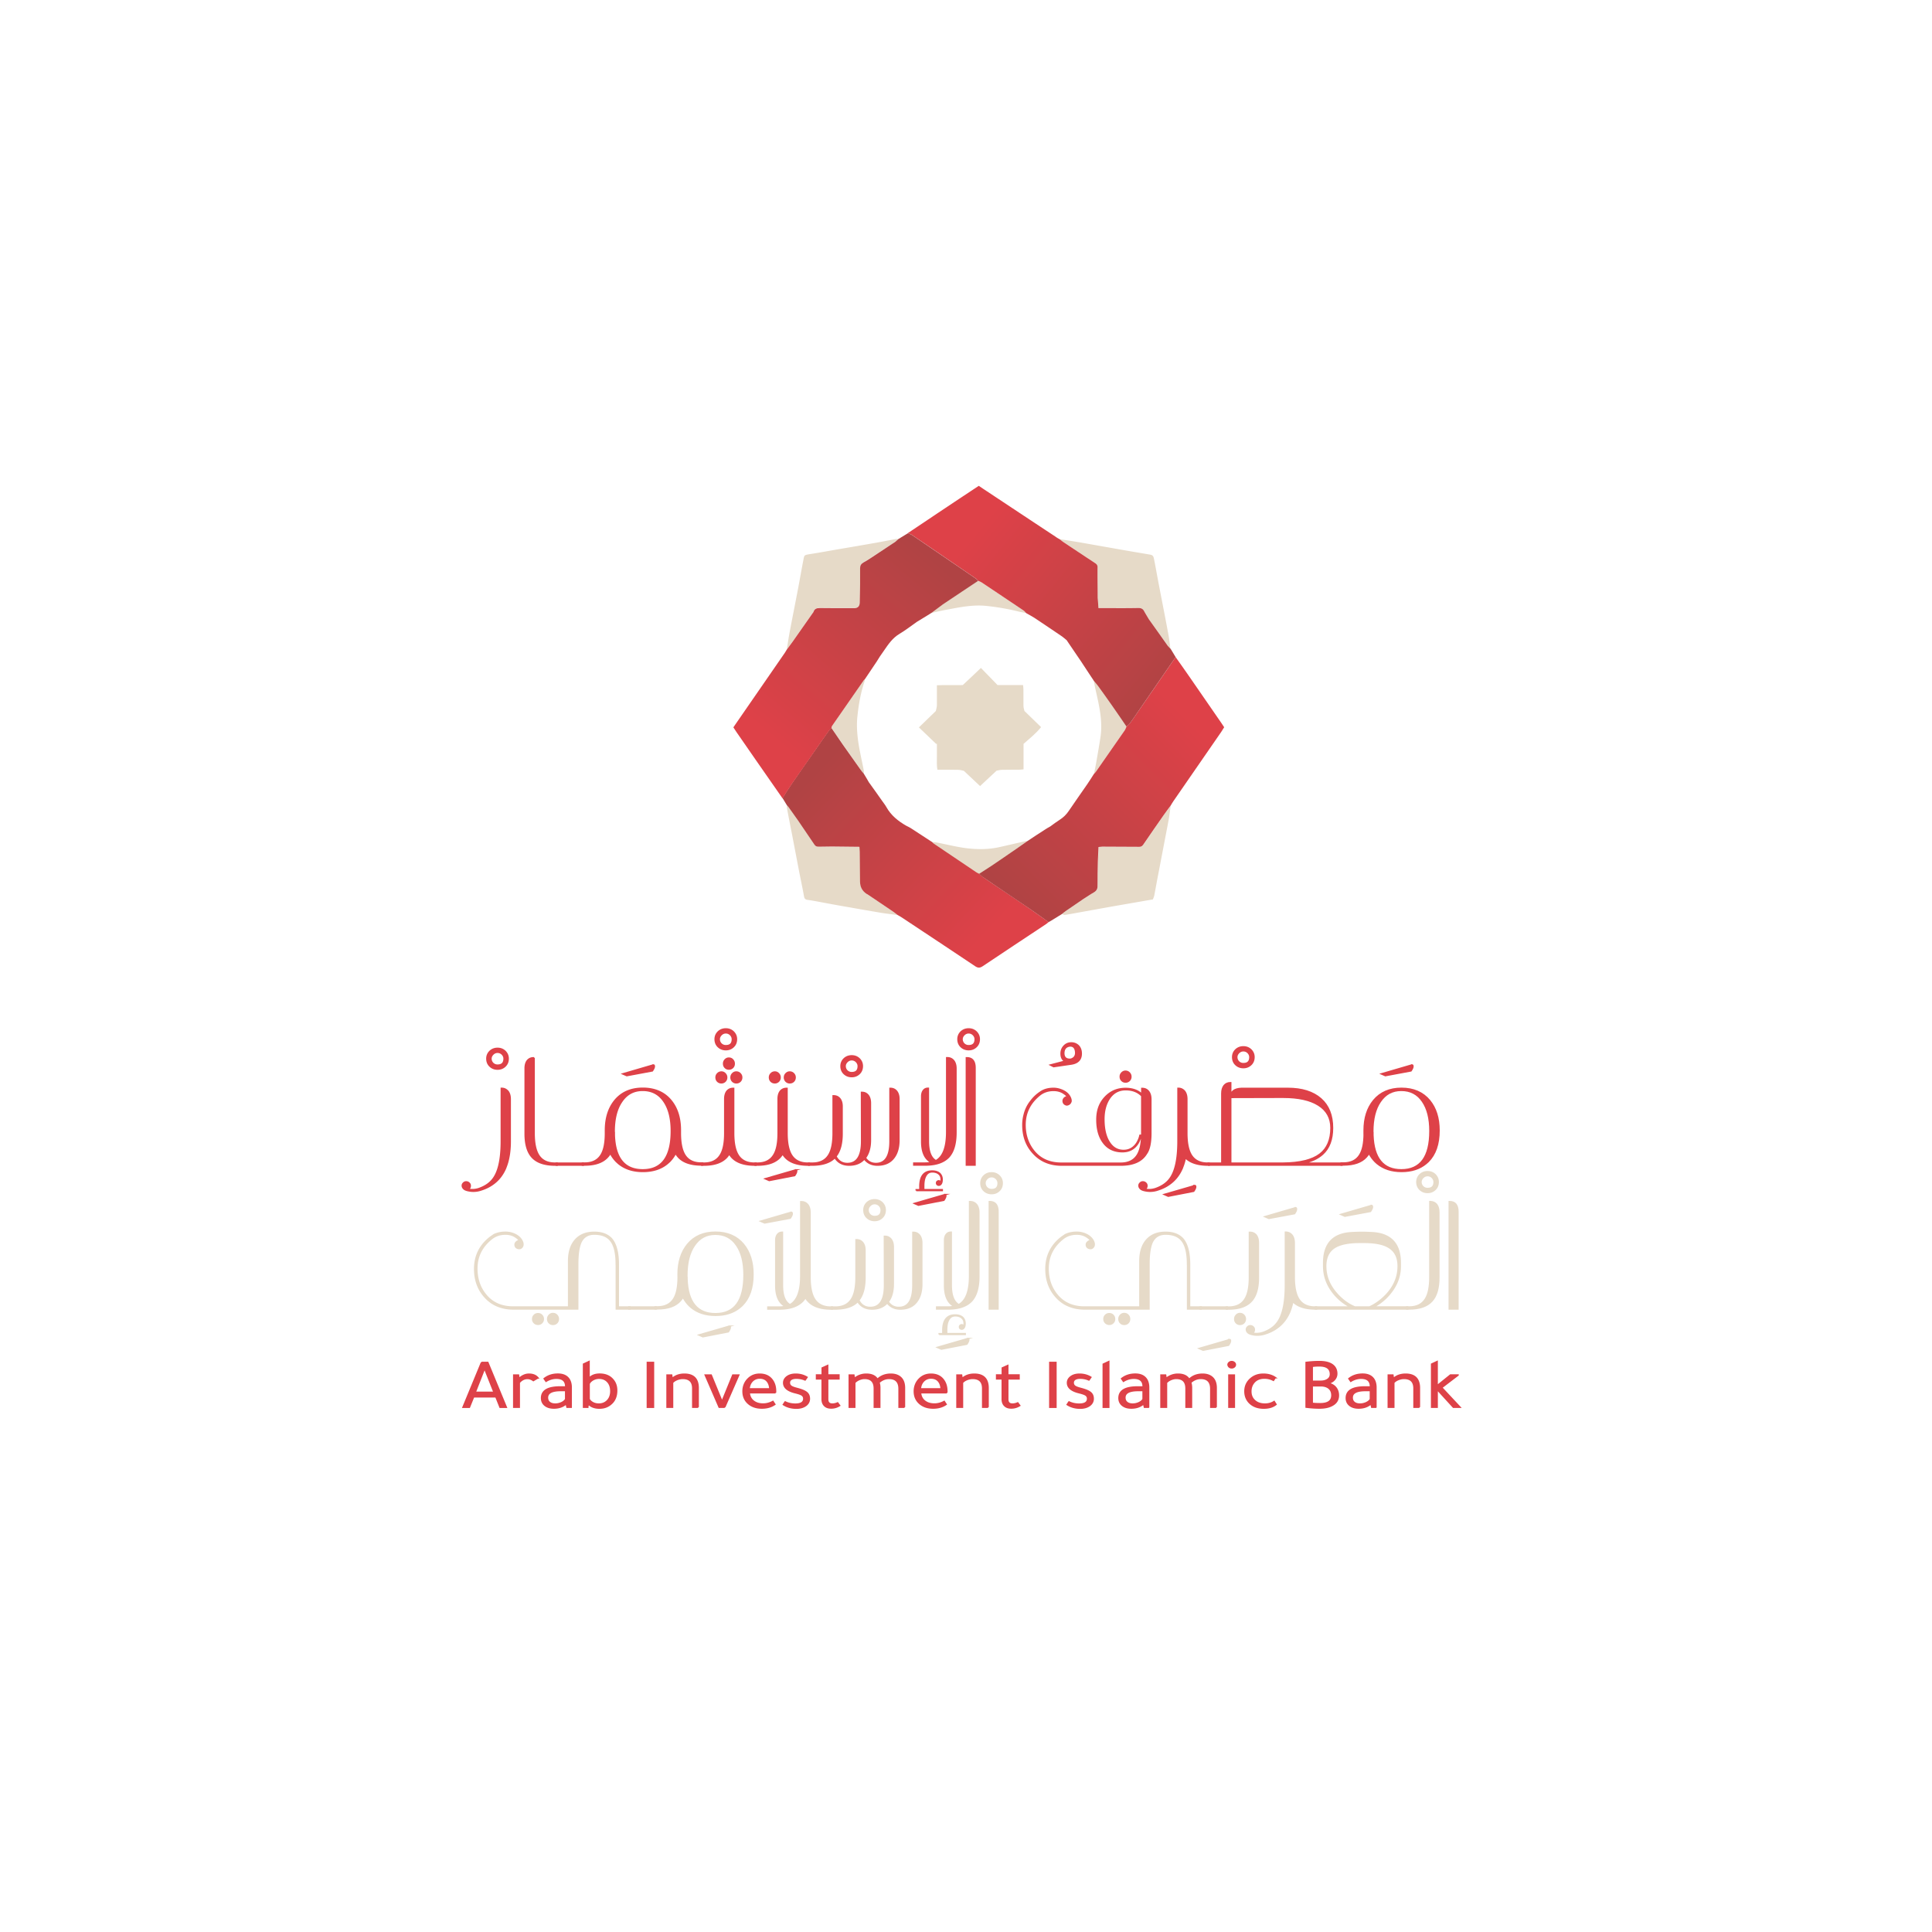 <svg xmlns="http://www.w3.org/2000/svg" viewBox="0 0 320 320"><defs><linearGradient id="linear-gradient" x1="134.91" x2="163.27" y1="193.96" y2="167.17" gradientTransform="matrix(1 0 0 -1 0 322)" gradientUnits="userSpaceOnUse"><stop offset="0" stop-color="#b04344"/><stop offset="1" stop-color="#de4148"/></linearGradient><linearGradient id="linear-gradient-2" x1="167.56" x2="197.09" y1="173.47" y2="202.61" gradientTransform="matrix(1 0 0 -1 0 322)" gradientUnits="userSpaceOnUse"><stop offset="0" stop-color="#b04344"/><stop offset="1" stop-color="#de4148"/></linearGradient><linearGradient id="linear-gradient-3" x1="193.33" x2="161.45" y1="207.53" y2="233.74" gradientTransform="matrix(1 0 0 -1 0 322)" gradientUnits="userSpaceOnUse"><stop offset="0" stop-color="#b04344"/><stop offset="1" stop-color="#de4148"/></linearGradient><linearGradient id="linear-gradient-4" x1="153.99" x2="128.18" y1="229.88" y2="199.57" gradientTransform="matrix(1 0 0 -1 0 322)" gradientUnits="userSpaceOnUse"><stop offset="0" stop-color="#b04344"/><stop offset="1" stop-color="#de4148"/></linearGradient><style>.cls-1,.cls-2{fill:#e6dac8}.cls-2,.cls-7{stroke:#e6dac8;stroke-miterlimit:10;stroke-width:.25px}.cls-7{fill:#de4148;stroke:#de4148}</style></defs><g id="Layer_1"><path d="M79.75 225.67h1.04l3.06 7.41h-1.02l-.69-1.73h-3.7l-.7 1.73H76.7l3.06-7.41h-.01Zm.51.97-1.56 3.98h3.14l-1.58-3.98Zm8.82 1.58-.74.44c-.31-.23-.63-.35-.98-.35-.51 0-.97.23-1.36.69v4.07h-.9v-5.31h.77l.08.56h.03c.53-.47 1.07-.7 1.63-.7.66 0 1.15.2 1.48.6Zm5.51 4.85h-.67l-.13-.57c-.55.48-1.23.71-2.05.71-.62 0-1.11-.15-1.48-.45s-.55-.7-.55-1.2c0-1.22 1.02-1.83 3.07-1.83h.93v-.07c0-.93-.52-1.39-1.56-1.39-.59 0-1.16.17-1.71.51l-.3-.43c.62-.49 1.37-.74 2.26-.74.71 0 1.25.19 1.63.57s.57.93.57 1.65v3.23h-.01Zm-.89-2.76h-.82c-1.47 0-2.21.39-2.21 1.18 0 .34.11.6.34.79.23.19.55.29.96.29.36 0 .7-.08 1.04-.23.33-.16.56-.35.69-.59v-1.44Zm3.65 2.76h-.69v-7.13l.9-.42v2.78c.42-.46 1.01-.69 1.76-.69.92 0 1.64.29 2.15.87.44.48.66 1.09.66 1.83 0 .97-.32 1.72-.96 2.25-.51.44-1.14.66-1.9.66s-1.4-.23-1.82-.7l-.12.56h.02Zm.22-3.88v2.54c.12.25.33.45.63.61s.63.23.99.23c.58 0 1.06-.2 1.43-.59s.56-.91.56-1.55c0-.72-.21-1.27-.62-1.66-.35-.34-.8-.5-1.35-.5-.35 0-.68.09-.99.26-.31.18-.53.4-.65.66Zm10.66-3.52v7.41h-1v-7.41h1Zm7.41 7.4h-.89v-3.11c0-1.11-.56-1.66-1.67-1.66-.32 0-.64.07-.96.2-.31.13-.56.3-.73.5v4.07h-.9v-5.31h.75l.08.56h.04c.53-.47 1.19-.7 1.99-.7 1.52 0 2.28.76 2.28 2.28v3.17h.01Zm4.4 0h-.92l-2.3-5.31h.97l1.8 4.39 1.79-4.39h.97l-2.32 5.31Zm8.41-2.39h-4.36c.04.57.26 1.03.68 1.37s.96.51 1.62.51c.56 0 1.1-.14 1.63-.43l.31.47c-.59.41-1.31.61-2.14.61-.97 0-1.74-.28-2.32-.83-.53-.5-.79-1.15-.79-1.94s.28-1.52.85-2.07c.51-.5 1.14-.75 1.9-.75.91 0 1.6.32 2.07.96.37.5.55 1.12.55 1.85v.26Zm-4.38-.63h3.45c-.03-.57-.19-1.01-.48-1.33s-.69-.48-1.21-.48c-.48 0-.89.17-1.22.5-.33.34-.51.77-.55 1.31h.01Zm9.28-1.49c-.45-.2-.94-.3-1.47-.3-.36 0-.64.07-.84.2-.2.14-.3.32-.3.56s.09.44.28.58c.18.14.54.27 1.06.4.74.2 1.25.41 1.54.66.29.24.43.58.43 1.02s-.2.83-.6 1.12c-.4.28-.91.43-1.54.43-.83 0-1.54-.2-2.15-.59.03-.04.07-.11.13-.2.06-.1.12-.18.16-.23.52.25 1.08.37 1.68.37.94 0 1.41-.31 1.41-.92 0-.25-.1-.44-.3-.59-.2-.14-.58-.27-1.12-.4-1.27-.31-1.91-.85-1.91-1.63 0-.41.19-.75.56-1.02.37-.27.85-.4 1.43-.4.69 0 1.31.17 1.86.5l-.3.43Zm3.73-.16v3.32c-.01.57.25.85.78.85.3 0 .59-.07.88-.2l.32.43c-.44.27-.9.4-1.39.4s-.84-.13-1.1-.39-.39-.62-.39-1.08v-3.35h-.93v-.64h.94v-1.16l.89-.4v1.56h1.87v.64h-1.87v.02Zm12.74 4.67h-.9v-3.04c0-1.15-.56-1.73-1.67-1.73-.6 0-1.16.23-1.67.68.09.27.13.58.13.91v3.18h-.89v-3.09c0-1.12-.54-1.68-1.63-1.68-.29 0-.59.07-.9.2-.31.14-.55.31-.72.51v4.06h-.9v-5.31h.75l.08.55h.04a3.02 3.02 0 0 1 1.95-.69c.88 0 1.49.28 1.84.85.59-.57 1.33-.85 2.22-.85.74 0 1.3.21 1.7.62.37.39.55.94.55 1.65v3.18h.02Zm7-2.39h-4.36c.04.57.26 1.03.68 1.37s.96.51 1.62.51c.56 0 1.1-.14 1.63-.43l.31.47c-.59.41-1.31.61-2.14.61-.97 0-1.74-.28-2.32-.83-.53-.5-.79-1.15-.79-1.94s.28-1.52.85-2.07c.51-.5 1.14-.75 1.9-.75.91 0 1.6.32 2.07.96.37.5.55 1.12.55 1.85v.26Zm-4.38-.63h3.45c-.03-.57-.19-1.01-.48-1.33s-.69-.48-1.21-.48c-.48 0-.89.17-1.22.5-.33.34-.51.77-.55 1.31h.01Zm11.22 3.02h-.89v-3.11c0-1.11-.56-1.66-1.67-1.66-.32 0-.64.07-.96.2-.31.13-.56.3-.73.5v4.07h-.9v-5.31h.75l.08.56h.04c.53-.47 1.19-.7 1.99-.7 1.52 0 2.28.76 2.28 2.28v3.17h.01Zm3.25-4.67v3.32c-.01.57.25.85.78.85.3 0 .59-.07.88-.2l.32.43c-.44.27-.9.4-1.39.4s-.84-.13-1.1-.39-.39-.62-.39-1.08v-3.35h-.93v-.64h.94v-1.16l.89-.4v1.56h1.87v.64h-1.87v.02Zm7.98-2.73v7.41h-1v-7.41h1Zm5.47 2.89c-.45-.2-.94-.3-1.47-.3-.36 0-.64.07-.84.2-.2.14-.3.32-.3.56s.09.44.28.58c.18.14.54.27 1.06.4.74.2 1.25.41 1.54.66.29.24.43.58.43 1.02s-.2.83-.6 1.12c-.4.28-.91.43-1.54.43-.83 0-1.54-.2-2.15-.59.03-.04.07-.11.13-.2.06-.1.12-.18.16-.23.52.25 1.08.37 1.68.37.94 0 1.41-.31 1.41-.92 0-.25-.1-.44-.3-.59-.2-.14-.58-.27-1.12-.4-1.27-.31-1.91-.85-1.91-1.63 0-.41.19-.75.56-1.02s.85-.4 1.43-.4c.69 0 1.31.17 1.86.5l-.3.43Zm3.28-3.03v7.55h-.9v-7.13l.9-.42Zm6.59 7.54h-.67l-.13-.57c-.55.48-1.23.71-2.05.71-.62 0-1.11-.15-1.48-.45s-.55-.7-.55-1.2c0-1.22 1.02-1.83 3.07-1.83h.93v-.07c0-.93-.52-1.39-1.56-1.39-.59 0-1.16.17-1.71.51l-.3-.43c.62-.49 1.37-.74 2.26-.74.71 0 1.25.19 1.63.57s.57.93.57 1.65v3.23Zm-.89-2.76h-.82c-1.47 0-2.21.39-2.21 1.18 0 .34.11.6.34.79.23.19.55.29.96.29.36 0 .7-.08 1.04-.23.33-.16.56-.35.69-.59v-1.44Zm12.11 2.76h-.9v-3.04c0-1.15-.56-1.73-1.67-1.73-.6 0-1.16.23-1.67.68.09.27.13.58.13.91v3.18h-.89v-3.09c0-1.12-.54-1.68-1.63-1.68-.29 0-.59.07-.9.2-.31.14-.55.31-.72.51v4.06h-.9v-5.31h.75l.08.55h.04a3.02 3.02 0 0 1 1.95-.69c.88 0 1.49.28 1.84.85.59-.57 1.33-.85 2.22-.85.74 0 1.3.21 1.7.62.37.39.55.94.55 1.65v3.18h.02Zm1.96-7.04c0-.13.06-.25.18-.35s.26-.15.42-.15.3.05.42.15c.12.1.18.22.18.35 0 .15-.06.27-.18.37-.12.1-.26.15-.42.15a.6.6 0 0 1-.42-.15.48.48 0 0 1-.17-.37Zm1.03 1.73v5.31h-.89v-5.31h.89Zm6.78.42-.3.44c-.46-.25-.96-.37-1.49-.37-.74 0-1.31.23-1.72.7-.36.41-.54.91-.54 1.52 0 .65.23 1.17.69 1.56.42.36.97.54 1.66.54.57 0 1.08-.14 1.52-.43l.3.47c-.5.41-1.18.61-2.02.61-.99 0-1.77-.29-2.36-.87-.5-.51-.75-1.14-.75-1.91 0-.86.33-1.56.98-2.11.57-.48 1.25-.71 2.05-.71s1.45.19 1.99.56h-.01Zm5.12 4.88v-7.39c.73-.09 1.46-.14 2.19-.14 1.03 0 1.8.21 2.29.64.39.34.58.8.58 1.36 0 .39-.14.73-.41 1.02-.27.29-.64.48-1.08.57.55.09.98.31 1.29.66.31.36.47.8.47 1.34 0 .71-.32 1.25-.96 1.61-.55.32-1.27.48-2.18.48-.66 0-1.4-.05-2.19-.15Zm1-6.76v2.49h1.4c.48 0 .88-.11 1.18-.32a1 1 0 0 0 .45-.86c0-.93-.62-1.39-1.86-1.39-.48 0-.87.03-1.17.08Zm0 3.21v2.93c.38.05.82.07 1.32.07 1.3 0 1.95-.47 1.95-1.4 0-.5-.16-.89-.49-1.17s-.79-.42-1.38-.42h-1.4Zm10.54 3.56h-.67l-.13-.57c-.55.48-1.23.71-2.05.71-.62 0-1.11-.15-1.48-.45s-.55-.7-.55-1.2c0-1.22 1.02-1.83 3.07-1.83h.93v-.07c0-.93-.52-1.39-1.56-1.39-.59 0-1.16.17-1.71.51l-.3-.43c.62-.49 1.37-.74 2.26-.74.71 0 1.25.19 1.63.57s.57.93.57 1.65v3.23Zm-.89-2.76h-.82c-1.47 0-2.21.39-2.21 1.18 0 .34.11.6.34.79.23.19.55.29.96.29.36 0 .7-.08 1.04-.23.33-.16.56-.35.69-.59v-1.44Zm8.11 2.76h-.89v-3.11c0-1.11-.56-1.66-1.67-1.66-.32 0-.64.07-.96.2-.31.13-.56.3-.73.5v4.07h-.9v-5.31h.75l.08.56h.04c.53-.47 1.19-.7 1.99-.7 1.52 0 2.28.76 2.28 2.28v3.17Zm6.39-5.31-2.71 2.07 3.03 3.24h-1.09l-2.69-2.95v2.95h-.9v-7.13l.9-.42v4.01l2.21-1.78h1.25ZM81.16 176.59c-.34-.32-.51-.74-.51-1.25 0-.47.17-.88.51-1.21.34-.32.76-.48 1.25-.48s.9.16 1.24.48c.34.34.51.74.51 1.21 0 .51-.17.93-.51 1.25s-.75.48-1.24.48-.91-.16-1.25-.48Zm2.34-1.25c0-.26-.1-.51-.31-.73-.22-.22-.48-.33-.78-.33s-.55.11-.77.33-.33.47-.33.73a1.073 1.073 0 0 0 1.1 1.09c.73 0 1.09-.36 1.09-1.09Zm.62 5.4c.26.33.38.77.38 1.33v6.97c0 1.49-.19 2.8-.57 3.91l-.12.32c-.03.08-.05.13-.05.15-.45 1.07-1.1 1.94-1.96 2.59-.43.33-.91.61-1.44.83-.26.11-.55.21-.84.3-.52.15-1.03.19-1.52.14-.48-.06-.82-.15-1.02-.27-.27-.17-.4-.39-.4-.64 0-.18.08-.33.24-.46.13-.12.29-.16.48-.14.17.02.32.1.45.25.11.13.15.3.12.5-.02.19-.13.34-.31.46.57.12 1.14.09 1.72-.09.96-.33 1.71-.81 2.24-1.44 1.02-1.19 1.52-3.33 1.52-6.43v-8.75h.05c.41 0 .75.16 1.02.47Zm4.34-5.54v12.49c0 1.63.25 2.84.74 3.63.55.89 1.46 1.34 2.71 1.34h.36v.31h-.41c-1.71-.02-2.95-.45-3.73-1.31-.76-.83-1.14-2.13-1.14-3.89v-10.81c0-.55.12-.98.37-1.3.26-.3.59-.45 1.02-.45h.08Z" class="cls-7"/><path d="M96.61 192.66v.31h-4.46v-.31h4.46Zm11.59-16.27c.12 0 .17.08.17.24 0 .18-.11.43-.32.73l-4.24.79-.64-.28 5.03-1.47Z" class="cls-7"/><path d="M101.08 191.02c-.13.23-.28.44-.46.63-.78.86-2.02 1.3-3.73 1.31h-.41v-.31h.36c1.26 0 2.16-.45 2.71-1.34.49-.78.73-1.95.74-3.53v-.55c0-2.04.52-3.69 1.56-4.96 1.11-1.34 2.65-2.01 4.62-2.01s3.54.67 4.65 2.01c1.02 1.23 1.54 2.83 1.56 4.81v.59c0 1.63.25 2.84.74 3.63.55.89 1.46 1.34 2.71 1.34h.24v.31h-.28c-1.71-.02-2.95-.45-3.73-1.31-.17-.19-.33-.4-.46-.64-.26.52-.6.98-1 1.39l-.36.32c-1.06.88-2.41 1.31-4.06 1.31s-2.98-.44-4.04-1.31l-.33-.3c-.4-.4-.74-.87-1.02-1.4Zm.66-3.25v.25c.14 3.83 1.71 5.75 4.72 5.75 3.16 0 4.74-2.15 4.74-6.44 0-2.07-.41-3.71-1.24-4.91-.83-1.22-2-1.83-3.51-1.83s-2.65.63-3.49 1.88c-.83 1.21-1.24 2.87-1.24 4.96v.35h.01Zm17.23-14.4c-.34-.32-.51-.74-.51-1.25 0-.47.17-.88.51-1.21.34-.32.76-.48 1.25-.48s.9.16 1.24.48c.34.34.51.74.51 1.21 0 .51-.17.93-.51 1.25-.34.32-.75.48-1.24.48s-.91-.16-1.25-.48Zm2.34-1.25c0-.26-.1-.51-.31-.73-.22-.22-.48-.33-.78-.33s-.55.11-.77.33-.33.47-.33.73a1.073 1.073 0 0 0 1.1 1.09c.73 0 1.09-.36 1.09-1.09Z" class="cls-7"/><path d="M120.79 191.1c-.12.21-.26.39-.41.56-.78.86-2.02 1.3-3.73 1.31h-.41v-.31h.36c1.26 0 2.16-.45 2.71-1.34.5-.79.74-2 .74-3.63v-5.66c0-.55.12-.98.37-1.3.26-.3.59-.45 1.02-.45h.07v7.41c0 1.63.25 2.84.74 3.63.55.89 1.46 1.34 2.71 1.34h.24v.31h-.28c-1.71-.02-2.95-.45-3.73-1.31-.15-.17-.28-.35-.41-.56h.01Zm-.69-13.26c.17.18.25.38.25.61a.859.859 0 0 1-.86.89c-.24 0-.46-.08-.63-.25s-.25-.38-.25-.64c0-.23.08-.44.25-.61.17-.18.38-.27.63-.27s.44.09.61.27Zm1.25-2.3c.17.18.25.39.25.63a.852.852 0 0 1-.88.89c-.25 0-.44-.08-.61-.25s-.25-.38-.25-.64c0-.24.08-.45.25-.63.17-.18.37-.27.61-.27.26 0 .47.09.63.27Zm1.24 2.3c.17.18.25.38.25.61 0 .26-.08.47-.25.64s-.38.25-.64.25a.859.859 0 0 1-.86-.89c0-.23.08-.44.25-.61.17-.18.37-.27.61-.27.26 0 .47.09.64.27Zm9.2 15.93c.1 0 .15.07.15.2 0 .19-.11.43-.32.73l-4.21.82-.64-.28 5.03-1.46h-.01Z" class="cls-7"/><path d="M129.63 191.1c-.12.21-.26.39-.41.56-.78.86-2.02 1.3-3.73 1.31h-.41v-.31h.36c1.26 0 2.16-.45 2.71-1.34.5-.79.74-2 .74-3.63v-5.66c0-.55.12-.98.37-1.3.26-.3.59-.45 1.02-.45h.07v7.41c0 1.63.25 2.84.74 3.63.55.89 1.46 1.34 2.71 1.34h.24v.31h-.28c-1.71-.02-2.95-.45-3.73-1.31-.15-.17-.28-.35-.41-.56h.01Zm-.68-13.26c.17.18.25.38.25.61a.859.859 0 0 1-.86.89c-.24 0-.46-.08-.63-.25s-.25-.38-.25-.64c0-.23.08-.44.25-.61.17-.18.38-.27.63-.27s.44.09.61.27Zm2.49 0c.17.18.25.38.25.61 0 .26-.08.47-.25.64s-.38.25-.64.25a.859.859 0 0 1-.86-.89c0-.23.08-.44.25-.61.17-.18.37-.27.61-.27.26 0 .47.09.64.27Zm8.38-.01c-.34-.32-.51-.74-.51-1.25 0-.47.17-.88.51-1.21.34-.32.76-.48 1.25-.48s.9.16 1.24.48c.34.34.51.74.51 1.21 0 .51-.17.93-.51 1.25-.34.32-.75.48-1.24.48s-.91-.16-1.25-.48Zm2.34-1.25c0-.26-.1-.51-.31-.73-.22-.22-.48-.33-.78-.33s-.55.11-.77.33-.33.47-.33.73a1.073 1.073 0 0 0 1.1 1.09c.73 0 1.09-.36 1.09-1.09Z" class="cls-7"/><path d="M147.49 180.28c.42 0 .76.16 1.02.48.25.32.37.75.37 1.28v6.79c0 1.24-.28 2.22-.85 2.95-.61.79-1.51 1.19-2.69 1.19-.93 0-1.66-.34-2.18-1.02-.61.68-1.45 1.02-2.51 1.02s-1.85-.41-2.37-1.24c-.78.81-2 1.22-3.68 1.24h-.66v-.31h.61c1.26 0 2.16-.45 2.71-1.34.5-.79.74-2 .74-3.63v-6.18h.07c.42 0 .76.15 1.02.46.26.32.38.75.38 1.29v4.51c0 1.66-.34 2.91-1.02 3.75.4.8 1.04 1.2 1.9 1.2 1.58 0 2.37-1.23 2.37-3.68l-.02-8.1h.07c.42 0 .76.16 1.02.48.25.32.37.76.37 1.3v6.11c0 1.24-.28 2.22-.83 2.95.42.63 1 .94 1.75.94 1.56 0 2.34-1.23 2.34-3.68v-8.76h.07Zm9.01 17.58c.1 0 .15.07.15.2 0 .19-.11.43-.32.73l-4.21.82-.64-.28 5.03-1.46h-.01Zm.38-22.66c.45 0 .8.16 1.07.48.26.33.38.77.38 1.31v10.57c0 1.84-.39 3.19-1.16 4.05-.83.9-2.14 1.35-3.94 1.35h-1.87v-.31h1.87c.35 0 .7-.04 1.04-.12-1.07-.54-1.6-1.69-1.6-3.47v-7.47c0-.4.09-.73.28-.97.18-.24.43-.36.76-.36h.05v8.75c0 1.7.42 2.78 1.25 3.25 1.2-.66 1.8-2.25 1.8-4.77V175.2h.07Zm-5.12 21.99v-.12h.61v-.63c.02-1.64.69-2.47 2.03-2.47.54 0 .96.14 1.26.41.26.27.38.6.38.99 0 .25-.04.46-.12.63-.11.2-.25.3-.43.3-.08 0-.17-.03-.26-.1a.382.382 0 0 1-.1-.25c0-.1.03-.19.1-.26.09-.07.18-.1.26-.1.15 0 .26.09.35.26.04-.03.06-.19.06-.48 0-.37-.11-.66-.33-.87-.27-.27-.66-.41-1.16-.41s-.87.24-1.11.72c-.21.4-.31.95-.31 1.62v.63h3.07v.12h-4.3Zm7.43-23.82c-.34-.32-.51-.74-.51-1.25 0-.47.17-.88.51-1.21.34-.32.76-.48 1.25-.48s.9.16 1.24.48c.34.34.51.74.51 1.21 0 .51-.17.93-.51 1.25-.34.32-.75.48-1.24.48s-.91-.16-1.25-.48Zm2.34-1.25c0-.26-.1-.51-.31-.73-.22-.22-.48-.33-.78-.33s-.55.11-.77.33-.33.47-.33.73a1.073 1.073 0 0 0 1.1 1.09c.73 0 1.09-.36 1.09-1.09Zm-1.46 20.85v-17.76h.07c.9 0 1.35.56 1.35 1.67v16.09h-1.42Zm16.35-17.2c-.44-.21-.66-.63-.66-1.26 0-.5.16-.91.48-1.25.32-.34.72-.51 1.19-.51s.85.15 1.18.46c.31.32.47.76.47 1.3 0 .97-.54 1.55-1.62 1.72l-2.94.43-.51-.26 2.4-.63h.01Zm.97-.33c.53-.17.79-.52.79-1.07-.03-.76-.34-1.14-.92-1.14-.71.07-1.07.48-1.07 1.25.02.65.35.98 1.02.98l.17-.02h.01Zm-.53 6.28h.02l-.15-.17c-.1-.14-.24-.27-.42-.38-.49-.38-1.09-.57-1.81-.57-.83 0-1.56.22-2.18.67-1.7 1.32-2.55 3-2.55 5.04 0 1.65.47 3.08 1.42 4.29 1.11 1.4 2.67 2.09 4.68 2.07h9.76c1.26 0 2.18-.45 2.75-1.36.5-.8.74-2.01.74-3.64v-6.16c-.67-.69-1.56-1.03-2.68-1.03-1.18 0-2.11.52-2.77 1.57-.56.9-.84 2.01-.84 3.33 0 1.62.3 2.89.9 3.82.58.91 1.37 1.36 2.37 1.36.93 0 1.67-.42 2.21-1.25.26-.43.43-.85.51-1.26h.15c-.07.45-.24.89-.51 1.34-.59.91-1.43 1.36-2.54 1.36-1.39 0-2.45-.51-3.18-1.52-.7-.94-1.05-2.2-1.05-3.77s.45-2.76 1.36-3.73c.9-.96 2.03-1.44 3.38-1.44 1.13 0 2.03.32 2.7.95v-.95h.07c.43 0 .77.16 1.03.48.26.33.38.77.38 1.33v5.56c0 1.63-.25 2.77-.74 3.43-.75 1.24-2.15 1.87-4.19 1.88h-9.81c-1.97 0-3.54-.66-4.73-1.98-1.14-1.23-1.71-2.78-1.71-4.66 0-.57.07-1.12.21-1.66.2-.83.55-1.57 1.05-2.21.46-.63 1-1.14 1.6-1.54.59-.43 1.33-.64 2.2-.64.4 0 .8.07 1.18.21.7.24 1.21.62 1.51 1.15.14.26.21.49.21.67 0 .07 0 .13-.04.2-.05.16-.15.28-.3.38-.12.07-.24.11-.36.11-.03 0-.07 0-.12-.02-.31-.11-.47-.32-.47-.64 0-.17.07-.32.2-.46.13-.12.28-.19.45-.19l.1.02Zm10.19-4.01c.17.18.25.38.25.61a.852.852 0 0 1-.88.89c-.25 0-.44-.08-.61-.25s-.25-.38-.25-.64c0-.23.08-.44.25-.61.17-.18.37-.27.61-.27s.46.09.63.27Zm10.83 18.66c.1 0 .15.07.15.2 0 .19-.11.43-.32.73l-4.21.82-.64-.28 5.03-1.46Zm-2.76-10.62v-5.48h.05c.41 0 .75.16 1.02.47.26.33.38.77.38 1.33v5.62c0 1.63.25 2.84.74 3.63.55.89 1.46 1.34 2.71 1.34h.24v.31h-.28c-1.65-.02-2.87-.43-3.65-1.23-.08.43-.19.83-.32 1.21l-.12.32c-.03.08-.05.13-.05.15-.45 1.07-1.1 1.94-1.96 2.59-.43.33-.91.61-1.44.83-.26.11-.55.21-.84.3-.52.15-1.03.19-1.52.14-.48-.06-.82-.15-1.02-.27-.27-.17-.4-.39-.4-.64 0-.18.08-.33.24-.46.13-.12.29-.16.48-.14.17.02.32.1.45.25.11.13.15.3.12.5-.02.19-.13.34-.31.46.57.12 1.14.09 1.72-.09.96-.33 1.71-.81 2.24-1.44 1.02-1.19 1.52-3.33 1.52-6.43v-3.27Zm9.57-9.41c-.34-.32-.51-.74-.51-1.25 0-.47.17-.88.51-1.21.34-.32.76-.48 1.25-.48s.9.16 1.24.48c.34.34.51.74.51 1.21 0 .51-.17.93-.51 1.25s-.75.48-1.24.48-.91-.16-1.25-.48Zm2.34-1.25c0-.26-.1-.51-.31-.73-.22-.22-.48-.33-.78-.33s-.55.11-.77.33-.33.47-.33.73a1.073 1.073 0 0 0 1.1 1.09c.73 0 1.09-.36 1.09-1.09Z" class="cls-7"/><path d="M200.11 192.97v-.31h2.27V181.1c0-.55.13-.98.38-1.3.26-.31.61-.46 1.03-.46h.05v2.35c0-.89.59-1.36 1.78-1.41h7.67c2.35 0 4.18.57 5.49 1.72 1.28 1.13 1.92 2.74 1.92 4.82 0 1.92-.55 3.37-1.64 4.35-.78.7-1.84 1.2-3.2 1.49h6.39v.31H200.1Zm3.73-.31h8.68c2.78-.02 4.81-.52 6.09-1.49 1.23-.94 1.85-2.39 1.85-4.35 0-1.64-.69-2.9-2.08-3.78-1.38-.87-3.32-1.3-5.83-1.3h-.82l-7.89.02v10.89Zm30.01-16.27c.12 0 .17.08.17.24 0 .18-.11.43-.32.73l-4.24.79-.64-.28 5.03-1.47Z" class="cls-7"/><path d="M225.95 187.79v-.55c0-2.04.52-3.69 1.56-4.96 1.11-1.34 2.65-2.01 4.62-2.01s3.54.67 4.65 2.01c1.04 1.26 1.56 2.92 1.56 4.96 0 2.25-.59 3.96-1.78 5.15l-.36.32c-1.06.88-2.41 1.31-4.06 1.31s-2.98-.44-4.04-1.31l-.33-.3c-.4-.4-.74-.87-1.02-1.4-.13.23-.28.44-.46.63-.78.86-2.02 1.3-3.73 1.31h-.41v-.31h.36c1.26 0 2.16-.45 2.71-1.34.49-.78.73-1.95.74-3.53v.02Zm1.44-.02v.25c.14 3.83 1.71 5.75 4.72 5.75 3.16 0 4.74-2.15 4.74-6.44 0-2.07-.41-3.71-1.24-4.91-.83-1.22-2-1.83-3.51-1.83s-2.65.63-3.49 1.88c-.83 1.21-1.24 2.87-1.24 4.96v.35h.01Z" class="cls-7"/><path d="M102.08 209.42c0-1.82-.3-3.11-.89-3.88-.57-.76-1.49-1.14-2.76-1.14-1.02 0-1.75.43-2.19 1.29-.37.77-.56 2-.56 3.7v7.41h-10.6c-1.97 0-3.55-.65-4.74-1.96-1.14-1.25-1.71-2.8-1.71-4.67 0-2.1.82-3.81 2.45-5.13.19-.15.38-.28.58-.41.08-.07.17-.13.25-.16.55-.24 1.14-.36 1.8-.36.4 0 .8.06 1.18.19.7.24 1.21.62 1.52 1.15.13.24.2.45.2.64 0 .12-.02.23-.07.35-.14.23-.31.35-.52.35-.07 0-.13 0-.2-.02-.33-.08-.5-.29-.5-.62 0-.16.07-.31.21-.43.12-.13.28-.2.46-.2l.07.02-.02-.05s-.07-.09-.1-.14c-.1-.14-.24-.27-.41-.38-.5-.38-1.1-.57-1.82-.57-.84 0-1.57.23-2.19.69-1.7 1.31-2.55 2.98-2.55 5.02 0 1.68.47 3.11 1.42 4.29 1.11 1.41 2.68 2.11 4.69 2.09h9.11v-7.59c0-1.52.37-2.69 1.11-3.52.74-.84 1.79-1.26 3.13-1.26 1.24 0 2.18.35 2.84 1.05.75.87 1.13 2.28 1.13 4.25v7.07h1.92v.31h-2.23v-7.38h-.01Zm-12.35 8.43c.17.17.25.38.25.64 0 .23-.08.43-.25.6-.17.17-.37.25-.61.25s-.46-.08-.63-.25a.816.816 0 0 1-.25-.6.852.852 0 0 1 .88-.89c.25 0 .44.08.61.25Zm2.49-.01c.17.18.25.39.25.63s-.08.46-.25.63-.38.25-.64.25c-.24 0-.44-.08-.61-.25-.17-.17-.25-.38-.25-.63s.08-.45.25-.63c.17-.18.37-.27.61-.27.26 0 .47.09.64.27Z" class="cls-2"/><path d="M108.64 216.49v.31h-4.46v-.31h4.46Zm12.16 3.16c.1 0 .15.07.15.2 0 .19-.11.43-.32.73l-4.21.82-.64-.28 5.03-1.46h-.01Z" class="cls-2"/><path d="M112.33 211.62c0-.18-.01-.36-.01-.55 0-2.04.52-3.69 1.56-4.96 1.11-1.34 2.65-2.01 4.62-2.01s3.54.67 4.65 2.01c1.04 1.26 1.56 2.92 1.56 4.96 0 2.25-.59 3.96-1.78 5.15l-.36.32c-1.06.88-2.41 1.31-4.06 1.31s-2.98-.44-4.04-1.31l-.33-.3c-.4-.4-.74-.87-1.02-1.4-.13.23-.28.44-.46.63-.78.86-2.02 1.3-3.73 1.31h-.41v-.31h.36c1.26 0 2.16-.45 2.71-1.34.49-.78.73-1.95.74-3.53v.02Zm1.44-.02h.01v.25c.14 3.83 1.71 5.75 4.72 5.75 3.16 0 4.74-2.15 4.74-6.44 0-2.07-.41-3.71-1.24-4.91-.83-1.22-2-1.83-3.51-1.83s-2.65.63-3.49 1.88c-.83 1.21-1.24 2.87-1.24 4.96v.35Zm17.27-10.81c.12 0 .17.08.17.24 0 .18-.11.43-.32.73l-4.24.79-.64-.28 5.03-1.47Z" class="cls-2"/><path d="M133.41 214.9c-.12.21-.26.39-.41.56-.83.9-2.14 1.35-3.94 1.35h-1.87v-.31h1.87c.35 0 .7-.04 1.04-.12-1.07-.54-1.6-1.69-1.6-3.47v-7.47c0-.4.09-.73.28-.97.18-.24.43-.36.76-.36h.05v8.75c0 1.7.42 2.78 1.25 3.25 1.2-.66 1.8-2.25 1.8-4.77v-12.29h.07c.45 0 .8.16 1.07.48.26.33.38.77.38 1.31v10.69c0 1.63.25 2.84.74 3.63.55.89 1.46 1.34 2.71 1.34h.24v.31h-.28c-1.71-.02-2.95-.45-3.73-1.31-.17-.17-.31-.37-.43-.59Zm10.2-13.23c-.34-.32-.51-.74-.51-1.25 0-.47.17-.88.51-1.21.34-.32.76-.48 1.25-.48s.9.16 1.24.48c.34.34.51.74.51 1.21 0 .51-.17.93-.51 1.25-.34.32-.75.48-1.24.48s-.91-.16-1.25-.48Zm2.35-1.26c0-.26-.1-.51-.31-.73-.22-.22-.48-.33-.78-.33s-.55.11-.77.33-.33.47-.33.73a1.073 1.073 0 0 0 1.1 1.09c.73 0 1.09-.36 1.09-1.09Z" class="cls-2"/><path d="M151.28 204.12c.42 0 .76.16 1.02.48.25.32.37.75.37 1.28v6.79c0 1.24-.28 2.22-.85 2.95-.61.79-1.51 1.19-2.69 1.19-.93 0-1.66-.34-2.18-1.02-.61.68-1.45 1.02-2.51 1.02s-1.85-.41-2.37-1.24c-.78.81-2 1.22-3.68 1.24h-.66v-.31h.61c1.26 0 2.16-.45 2.71-1.34.5-.79.74-2 .74-3.63v-6.18h.07c.42 0 .76.15 1.02.46.26.32.38.75.38 1.29v4.51c0 1.66-.34 2.91-1.02 3.75.4.8 1.04 1.2 1.9 1.2 1.58 0 2.37-1.23 2.37-3.68l-.02-8.1h.07c.42 0 .76.16 1.02.48.25.32.37.76.37 1.3v6.11c0 1.24-.28 2.22-.83 2.95.42.63 1 .94 1.75.94 1.56 0 2.34-1.23 2.34-3.68v-8.76h.07Zm9.02 17.58c.1 0 .15.07.15.2 0 .19-.11.43-.32.73l-4.21.82-.64-.28 5.03-1.46h-.01Zm.37-22.66c.45 0 .8.16 1.07.48.26.33.38.77.38 1.31v10.57c0 1.84-.39 3.19-1.16 4.05-.83.9-2.14 1.35-3.94 1.35h-1.87v-.31h1.87c.35 0 .7-.04 1.04-.12-1.07-.54-1.6-1.69-1.6-3.47v-7.47c0-.4.09-.73.28-.97.18-.24.43-.36.76-.36h.05v8.75c0 1.7.42 2.78 1.25 3.25 1.2-.66 1.8-2.25 1.8-4.77v-12.29h.07Zm-5.11 21.99v-.12h.61v-.63c.02-1.64.69-2.47 2.03-2.47.54 0 .96.14 1.26.41.26.27.38.6.38.99 0 .25-.04.46-.12.63-.11.2-.25.3-.43.3-.08 0-.17-.03-.26-.1a.382.382 0 0 1-.1-.25c0-.1.03-.19.1-.26.09-.07.18-.1.26-.1.15 0 .26.09.35.26.04-.03.06-.19.06-.48 0-.37-.11-.66-.33-.87-.27-.27-.66-.41-1.16-.41s-.87.24-1.11.72c-.21.4-.31.95-.31 1.62v.63h3.07v.12h-4.3Zm7.43-23.82c-.34-.32-.51-.74-.51-1.25 0-.47.17-.88.51-1.21.34-.32.76-.48 1.25-.48s.9.16 1.24.48c.34.34.51.74.51 1.21 0 .51-.17.93-.51 1.25-.34.32-.75.48-1.24.48s-.91-.16-1.25-.48Zm2.34-1.26c0-.26-.1-.51-.31-.73-.22-.22-.48-.33-.78-.33s-.55.11-.77.33-.33.47-.33.73a1.073 1.073 0 0 0 1.1 1.09c.73 0 1.09-.36 1.09-1.09Zm-1.46 20.85v-17.76h.07c.9 0 1.35.56 1.35 1.67v16.09h-1.42Zm32.83-7.38c0-1.82-.3-3.11-.89-3.88-.57-.76-1.49-1.14-2.76-1.14-1.02 0-1.75.43-2.19 1.29-.37.77-.56 2-.56 3.7v7.41h-10.6c-1.97 0-3.55-.65-4.74-1.96-1.14-1.25-1.71-2.8-1.71-4.67 0-2.1.82-3.81 2.45-5.13.19-.15.38-.28.58-.41.08-.07.17-.13.25-.16.55-.24 1.14-.36 1.8-.36.4 0 .8.06 1.18.19.7.24 1.21.62 1.52 1.15.13.24.2.45.2.64 0 .12-.02.23-.07.35-.14.23-.31.35-.52.35-.07 0-.13 0-.2-.02-.33-.08-.5-.29-.5-.62 0-.16.07-.31.21-.43.12-.13.28-.2.46-.2l.07.02-.02-.05s-.07-.09-.1-.14c-.1-.14-.24-.27-.41-.38-.5-.38-1.1-.57-1.82-.57-.84 0-1.57.23-2.19.69-1.7 1.31-2.55 2.98-2.55 5.02 0 1.68.47 3.11 1.42 4.29 1.11 1.41 2.68 2.11 4.69 2.09h9.11v-7.59c0-1.52.37-2.69 1.11-3.52.74-.84 1.79-1.26 3.13-1.26 1.24 0 2.18.35 2.84 1.05.75.87 1.13 2.28 1.13 4.25v7.07h1.92v.31h-2.23v-7.38Zm-12.35 8.43c.17.17.25.38.25.64 0 .23-.08.43-.25.6-.17.17-.37.25-.61.25s-.46-.08-.63-.25-.25-.37-.25-.6a.852.852 0 0 1 .88-.89c.25 0 .44.08.61.25Zm2.49-.01c.17.18.25.39.25.63s-.08.46-.25.63-.38.25-.64.25c-.24 0-.44-.08-.61-.25s-.25-.38-.25-.63.08-.45.25-.63c.17-.18.37-.27.61-.27.26 0 .47.09.64.27Zm16.81 4.04c.1 0 .15.07.15.2 0 .19-.11.43-.32.73l-4.21.82-.64-.28 5.03-1.46Z" class="cls-2"/><path d="M203.26 216.49v.31h-4.46v-.31h4.46Z" class="cls-2"/><path d="M207.03 204.12c.42 0 .76.15 1.02.45.25.32.37.76.37 1.3v5.74c0 1.76-.38 3.06-1.14 3.89-.78.86-2.02 1.3-3.73 1.31h-.41v-.31h.36c1.26 0 2.16-.45 2.71-1.34.5-.79.74-2 .74-3.63v-7.41h.08Zm-1.02 13.72c.17.18.25.39.25.63s-.08.46-.25.63-.38.25-.64.25c-.23 0-.43-.08-.6-.25-.17-.17-.25-.38-.25-.63s.08-.45.25-.63a.8.8 0 0 1 .6-.27c.26 0 .47.09.64.27Zm8.55-17.8c.12 0 .17.08.17.24 0 .18-.11.43-.32.73l-4.24.79-.64-.28 5.03-1.47Zm-1.65 9.54v-5.48h.05c.41 0 .75.16 1.02.47.26.33.38.77.38 1.33v5.62c0 1.63.25 2.84.74 3.63.55.89 1.46 1.34 2.71 1.34h.24v.31h-.28c-1.65-.02-2.87-.43-3.65-1.23-.08.43-.19.83-.32 1.21l-.12.32c-.03.08-.05.13-.05.15-.45 1.07-1.1 1.94-1.96 2.59-.43.33-.91.61-1.44.83-.26.11-.55.21-.84.3-.52.15-1.03.19-1.52.14-.48-.06-.82-.15-1.02-.27-.27-.17-.4-.39-.4-.64 0-.18.08-.33.24-.46.13-.12.29-.16.48-.14.17.02.32.1.45.25.11.13.15.3.12.5-.02.19-.13.34-.31.46.57.12 1.14.09 1.72-.09.96-.33 1.71-.81 2.24-1.44 1.02-1.19 1.52-3.33 1.52-6.43v-3.27Zm14.23-9.91c.12 0 .17.08.17.24 0 .18-.11.43-.32.73l-4.24.79-.64-.28 5.03-1.47Z" class="cls-2"/><path d="M223.71 216.49a8.44 8.44 0 0 1-2.89-2.37c-1.05-1.33-1.57-2.8-1.57-4.41v-.53c0-3.18 1.55-4.85 4.66-5 .56-.03 1.11-.05 1.66-.05s1.12.02 1.68.05c3.11.16 4.67 1.83 4.67 5v.53c0 1.58-.51 3.02-1.54 4.34a8.695 8.695 0 0 1-2.89 2.43h5.65v.32h-15.25v-.31h5.82Zm3.11 0c1.08-.49 2.08-1.23 2.99-2.24 1.19-1.36 1.78-2.87 1.78-4.53 0-1.45-.51-2.48-1.54-3.11-.88-.56-2.25-.84-4.11-.84h-.76c-1.83 0-3.2.28-4.11.84-1 .63-1.5 1.66-1.5 3.11 0 1.68.62 3.21 1.85 4.58.91 1.02 1.91 1.75 3 2.19h2.4Zm8.38-19.47c-.34-.32-.51-.74-.51-1.25 0-.47.17-.88.51-1.21.34-.32.76-.48 1.25-.48s.9.16 1.24.48c.34.34.51.74.51 1.21 0 .51-.17.93-.51 1.25s-.75.48-1.24.48-.91-.16-1.25-.48Zm2.34-1.25c0-.26-.1-.51-.31-.73-.22-.22-.48-.33-.78-.33s-.55.11-.77.33-.33.47-.33.73a1.073 1.073 0 0 0 1.1 1.09c.73 0 1.09-.36 1.09-1.09Z" class="cls-2"/><path d="M236.92 199.04c.42 0 .76.15 1.02.45.25.32.37.76.37 1.3v10.81c0 1.76-.38 3.06-1.14 3.89-.78.86-2.02 1.3-3.73 1.31h-.41v-.31h.36c1.26 0 2.16-.45 2.71-1.34.5-.79.74-2 .74-3.63v-12.49h.08Zm3.13 17.76v-17.76h.07c.9 0 1.35.56 1.35 1.67v16.09h-1.42Z" class="cls-2"/><path d="M193.89 107.46c-.16-.16-.32-.33-.48-.51-1.03-1.46-2.08-2.93-3.12-4.39-.27-.46-.54-.89-.79-1.35-.21-.41-.52-.52-.97-.52-1.89.03-3.76.02-5.65.02h-.94c-.05-.62-.08-1.17-.13-1.71 0-1.7-.03-3.38-.02-5.08 0-.4-.24-.56-.51-.73-1.71-1.13-3.43-2.27-5.14-3.41-.22-.14-.43-.32-.63-.48 1.08.17 2.14.33 3.2.51 1.68.29 3.38.6 5.06.89 1.67.3 3.33.59 5 .87.49.08.98.17 1.47.25.68.1.79.19.92.86.29 1.46.54 2.92.82 4.36.51 2.65 1.03 5.28 1.52 7.93.16.82.25 1.67.36 2.49h.03Zm-45.09-18.2c-.16.14-.33.3-.49.44-1.11.75-2.24 1.49-3.35 2.22-.65.41-1.27.84-1.93 1.21-.4.22-.56.51-.56.94v2.68c-.03 1-.05 2.01-.06 3.01-.01.63-.32.94-.92.94-1.9 0-3.81.02-5.71-.02-.52 0-.87.13-1.03.65-1.16 1.65-2.3 3.28-3.46 4.93-.32.44-.65.89-.98 1.33.17-1.02.32-2.03.51-3.04.46-2.43.95-4.87 1.41-7.3.29-1.51.54-3.01.84-4.52.14-.81.17-.79 1-.94 1.65-.25 3.28-.56 4.92-.84 2.06-.35 4.11-.7 6.15-1.06 1.06-.19 2.13-.41 3.19-.6.16-.03.32-.02.48-.03Zm45.12 44.14c-.13.81-.22 1.63-.36 2.43l-1.71 8.94c-.24 1.19-.44 2.38-.67 3.57-.05.21-.14.4-.22.63-1.92.33-3.85.67-5.77 1-2.62.46-5.23.94-7.85 1.41-.35.05-.68.13-1.01.16-.14 0-.29-.1-.43-.14.21-.16.4-.35.62-.49.97-.67 1.95-1.33 2.93-2 .57-.36 1.14-.76 1.73-1.09.48-.27.65-.6.63-1.14-.02-1.32.02-2.65.05-3.96.02-.81.08-1.62.11-2.43.25-.03.44-.05.63-.06 2.03 0 4.08.02 6.11.03.4 0 .57-.21.75-.48 1.11-1.62 2.22-3.24 3.35-4.84.36-.52.75-1.03 1.13-1.54h-.02Zm-45.26 18.16c-.89-.13-1.78-.22-2.66-.36-1.76-.3-3.54-.6-5.3-.92-1.62-.27-3.22-.57-4.82-.87-.71-.13-1.41-.27-2.11-.36-.38-.05-.54-.21-.6-.59-.24-1.33-.52-2.65-.78-3.96-.41-2.13-.81-4.25-1.22-6.38-.29-1.44-.57-2.9-.84-4.35-.02-.13 0-.27.02-.4.1.11.21.22.3.35.52.75 1.06 1.49 1.59 2.24.9 1.32 1.81 2.65 2.7 3.98.17.25.38.32.67.32.73-.02 1.47-.03 2.2-.03 1.51.02 3.01.03 4.57.05.02.33.03.59.05.84.02 1.65.03 3.3.05 4.95.01.99.48 1.72 1.4 2.19 1.35.9 2.71 1.82 4.06 2.74.25.17.49.38.75.57h-.03Zm6.06-11.78c-.13-.08-.24-.21-.35-.32.29.03.57.05.86.1 1.73.33 3.46.79 5.2.97 1.65.17 3.33.16 4.96-.19 1.49-.33 2.98-.68 4.47-1.02.1-.02.21 0 .32 0-.6.41-1.21.86-1.81 1.27-1.36.95-2.19 2.51-3.57 3.44-.68.44-1.59 1.13-2.29 1.58-.16-.08-2.95-1.26-3.09-1.35m-21.7-23.66c.03-.14.03-.32.13-.43 1.74-2.52 3.49-5.04 5.25-7.56.03-.05.08-.06.13-.1-.02.13 0 .27-.05.4-.63 1.87-.97 3.82-1.17 5.79-.14 1.27-.06 2.59.1 3.85.22 1.67.62 3.31.94 4.96.05.21.02.43.03.63-.19-.22-.38-.43-.54-.67m44.05-7.14c-.08.19-.14.4-.25.57-1.6 2.3-3.19 4.58-4.79 6.88-.1.14-.24.27-.36.41.13-.59.25-1.19.36-1.78.25-1.46.51-2.9.73-4.36.4-2.78-.29-5.44-.89-8.12l-.24-1.24c.27.35.57.67.82 1.03.73 1 1.44 2.01 2.16 3.03.82 1.19 1.65 2.38 2.46 3.57Zm-16.6-18.79c-.41-.08-.82-.14-1.24-.24a38.11 38.11 0 0 0-5.19-.92c-2.25-.27-4.41.16-6.57.57-.94.17-1.86.38-2.78.59.63-.48 1.27-.95 1.92-1.43l3.2-2.14c.9-.59 1.79-1.19 2.68-1.78.22.1.44.17.63.3 2.3 1.52 4.6 3.08 6.9 4.62.16.11.29.29.43.43h.02Z" class="cls-1"/><path d="M173.68 152.73c-.16.13-.32.27-.49.38-3.47 2.3-6.95 4.6-10.4 6.91-.51.35-.84.32-1.33-.02-4-2.68-8.02-5.34-12.05-8.01-.24-.16-.49-.3-.75-.44-.25-.19-.49-.4-.75-.57-1.35-.92-2.71-1.84-4.06-2.74-.92-.47-1.39-1.2-1.4-2.19-.02-1.65-.03-3.3-.05-4.95-.02-.25-.03-.51-.05-.84-1.55-.02-3.06-.03-4.57-.05-.73 0-1.47.02-2.2.03-.29 0-.49-.06-.67-.32-.89-1.33-1.79-2.66-2.7-3.98-.52-.75-1.06-1.49-1.59-2.24-.1-.13-.21-.24-.3-.35-.24-.4-.48-.78-.71-1.17.52-.82 1.03-1.65 1.59-2.46 1.17-1.71 2.38-3.41 3.57-5.12.86-1.24 1.71-2.47 2.59-3.7.08-.13.24-.21.35-.32.62.9 1.24 1.81 1.86 2.71.98 1.4 1.97 2.79 2.95 4.17.16.24.35.44.54.67.03.06.08.13.13.21.24.4.48.79.71 1.21.75 1.05 1.51 2.09 2.25 3.16.22.32.48.63.67.98.76 1.36 1.93 2.3 3.25 3.06.25.13.52.25.76.4 1.11.73 2.22 1.46 3.33 2.17.06.05.14.1.21.13.11.11.22.24.35.32l6.99 4.71c.14.1.32.17.48.25.17.16.33.33.52.48.57.4 1.14.76 1.71 1.16 2.13 1.43 4.25 2.85 6.36 4.3.98.67 1.93 1.38 2.9 2.06Z" style="fill:url(#linear-gradient)"/><path d="M202.77 120.44c-.16.25-.32.52-.49.78-2.65 3.84-5.3 7.68-7.95 11.51-.14.22-.29.44-.41.67-.38.51-.76 1.01-1.13 1.54-1.13 1.6-2.24 3.22-3.35 4.84-.17.27-.35.48-.75.48-2.03-.02-4.08-.03-6.11-.03-.19.02-.38.03-.63.06-.03.81-.1 1.62-.11 2.43-.03 1.32-.06 2.65-.05 3.96.02.54-.16.87-.63 1.14-.59.33-1.16.73-1.73 1.09-.98.67-1.97 1.33-2.93 2-.22.14-.41.33-.62.49-.48.3-.97.6-1.46.9-.24.16-.49.29-.75.43-.97-.68-1.92-1.4-2.9-2.06-2.11-1.44-4.23-2.87-6.36-4.3-.57-.4-1.14-.76-1.71-1.16-.19-.14-.35-.32-.52-.48.7-.44 1.38-.89 2.06-1.33 1.38-.94 2.76-1.87 4.12-2.82.6-.41 1.21-.86 1.81-1.27 1.01-.67 2.01-1.33 3.03-1.98.24-.16.49-.3.75-.44.52-.38 1.05-.78 1.6-1.13.59-.38 1.06-.84 1.46-1.43 1-1.49 2.05-2.95 3.06-4.42.38-.56.75-1.14 1.11-1.71.13-.14.27-.27.36-.41 1.6-2.3 3.19-4.58 4.79-6.88.11-.17.17-.38.25-.57.19-.17.4-.32.56-.52.38-.52.76-1.08 1.13-1.62 2.16-3.12 4.3-6.23 6.45-9.36.73 1.03 1.47 2.06 2.19 3.11 1.81 2.62 3.62 5.23 5.42 7.85.13.19.25.4.43.65Z" style="fill:url(#linear-gradient-2)"/><path d="M194.72 108.84c-2.16 3.12-4.3 6.23-6.45 9.36-.36.54-.75 1.09-1.13 1.62-.16.21-.36.35-.56.52-.81-1.19-1.63-2.38-2.46-3.57-.71-1.01-1.43-2.03-2.16-3.03-.25-.36-.56-.68-.82-1.03-.03-.02-.05-.05-.05-.08-.67-1-1.33-2.01-2-3.03-.81-1.19-1.62-2.38-2.43-3.58-.27-.21-.52-.44-.79-.63-1.47-1-2.93-1.98-4.41-2.97-.49-.32-1-.59-1.49-.87-.14-.14-.27-.32-.43-.43-2.3-1.54-4.6-3.09-6.9-4.62-.19-.13-.41-.21-.63-.3-.13-.13-.24-.29-.38-.38-3.5-2.39-7.03-4.81-10.55-7.2-.22-.14-.48-.21-.71-.32 2.16-1.44 4.31-2.89 6.47-4.33 1.74-1.16 3.49-2.32 5.28-3.5.24.16.48.32.71.48 4 2.65 7.99 5.3 12.01 7.95.21.16.44.29.67.41.21.16.41.33.63.48 1.71 1.14 3.43 2.28 5.14 3.41.27.17.51.33.51.73-.02 1.7.02 3.38.02 5.08.05.54.08 1.09.13 1.71h.94c1.89 0 3.76.02 5.65-.02.44 0 .76.11.97.52.25.46.52.89.79 1.35a593.1 593.1 0 0 1 3.12 4.39c.16.17.32.35.48.51.29.46.56.92.84 1.38h-.01Z" style="fill:url(#linear-gradient-3)"/><path d="M162.03 96.2c-.89.59-1.78 1.19-2.68 1.78l-3.2 2.14c-.65.48-1.28.95-1.92 1.43-.08.03-.14.08-.21.13-.71.44-1.44.87-2.16 1.32-.95.67-1.87 1.38-2.85 1.97-1.16.68-1.87 1.73-2.59 2.78-.22.33-.46.65-.68.98-.17.29-.35.57-.54.86-.67.98-1.33 1.97-1.98 2.95-.05.03-.1.05-.13.1-1.76 2.52-3.5 5.04-5.25 7.56-.1.11-.1.29-.13.43-.11.11-.27.19-.35.32-.87 1.22-1.73 2.46-2.59 3.7-1.19 1.71-2.39 3.41-3.57 5.12-.56.81-1.06 1.63-1.59 2.46-1.47-2.11-2.95-4.22-4.41-6.33-1.08-1.55-2.14-3.11-3.22-4.65-.16-.25-.32-.49-.51-.78.21-.29.4-.57.59-.86 2.65-3.84 5.3-7.68 7.95-11.51.11-.16.19-.32.29-.48.33-.44.67-.89.98-1.33 1.16-1.65 2.3-3.28 3.46-4.93.16-.52.51-.65 1.03-.65 1.9.03 3.81.02 5.71.02.6 0 .91-.31.92-.94.02-1 .03-2.01.06-3.01V94.1c0-.43.16-.71.56-.94.67-.36 1.28-.79 1.93-1.21 1.11-.73 2.24-1.47 3.35-2.22.16-.14.33-.3.49-.44.52-.32 1.06-.65 1.59-.97.24.11.49.17.71.32 3.52 2.39 7.04 4.81 10.55 7.2.14.1.25.25.38.38v-.02Z" style="fill:url(#linear-gradient-4)"/><path d="M172.43 120.44c-.89 1.1-1.92 1.9-2.9 2.77v4.22c-.33.03-.55.06-.77.06-.95 0-1.9 0-2.86.02-.29 0-.55.1-.84.14-.92.87-1.84 1.73-2.73 2.55-.86-.81-1.77-1.68-2.69-2.53-.3-.06-.6-.16-.92-.16-1.12-.03-2.25-.02-3.46-.02-.14-.74-.06-1.44-.08-2.14v-2.14c-.06 0-.13 0-.16-.03-.92-.88-1.83-1.75-2.82-2.7.99-.95 1.9-1.84 2.8-2.71.07-.3.16-.62.18-.92v-3.35c1.46-.06 2.87 0 4.28-.03.99-.92 1.97-1.84 3.01-2.84.89.9 1.82 1.87 2.76 2.84h4.22c.03.28.06.49.06.69.01.92 0 1.84.01 2.76 0 .29.1.58.16.84.9.87 1.81 1.76 2.74 2.66v.02Z" class="cls-1"/></g></svg>